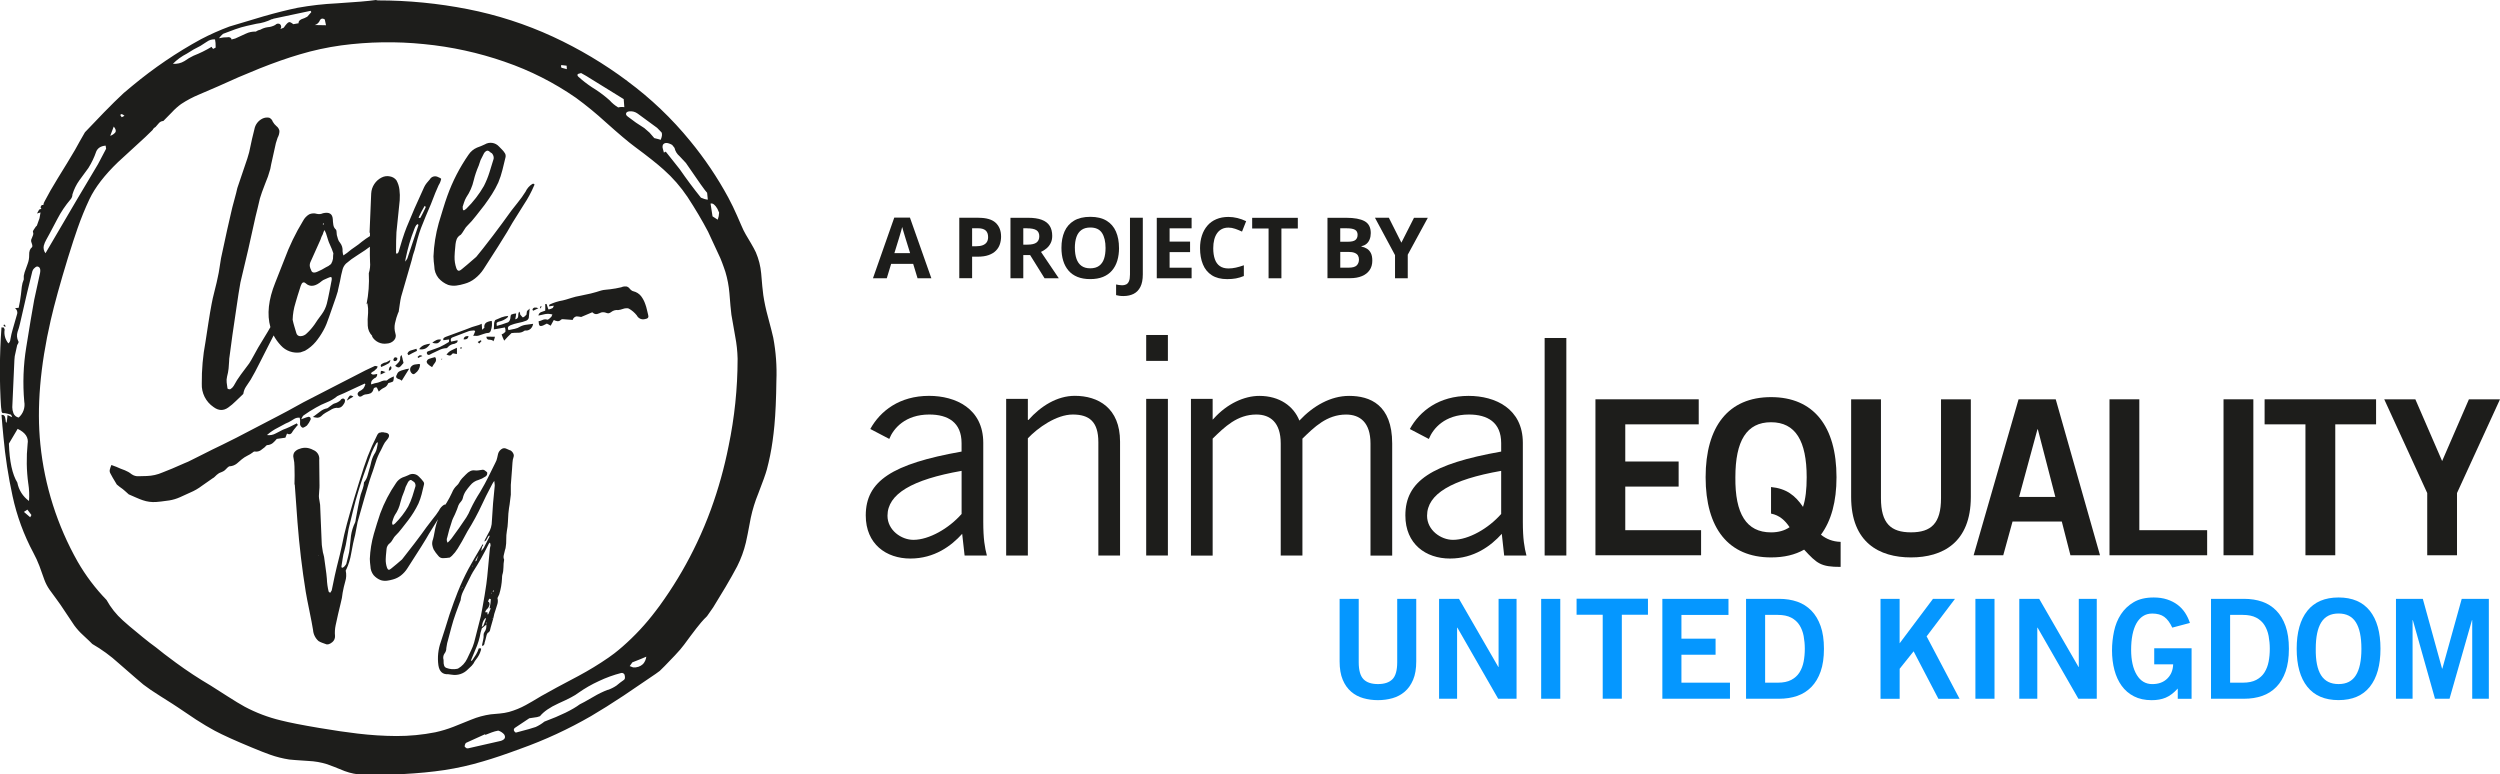 <?xml version="1.0" encoding="UTF-8"?>
<svg id="Flat" xmlns="http://www.w3.org/2000/svg" viewBox="0 0 732.71 226.98">
  <defs>
    <style>
      .cls-1 {
        fill: #1d1d1b;
      }

      .cls-2 {
        fill: #0597ff;
      }
    </style>
  </defs>
  <g>
    <path class="cls-1" d="M281.83,150.63c-3.71,4.24-9.54,7.59-14.13,7.59-3.53,0-7.59-2.82-7.59-7.06,0-6.36,7.15-10.6,21.72-13.16v12.63ZM260.63,128.64c1.24-3.09,4.68-7.15,11.74-7.15,5.47,0,9.45,2.3,9.45,8.39v2.47c-20.4,3.62-28.08,8.65-28.08,18.72,0,8.39,6,12.63,13.07,12.63s12.01-3.71,15.19-7.24l.71,6.36h6.53c-.62-2.38-1.06-4.86-1.06-9.89v-23.13c0-10.07-8.12-13.78-15.89-13.78-8.65,0-14.3,4.42-17.22,9.71l5.56,2.91Z"/>
    <path class="cls-1" d="M294.89,116.9v45.91h6.36v-34.35c2.91-3.09,8.39-6.97,13.16-6.97s7.51,2.03,7.5,8.12v33.2h6.36v-33.38c0-9.89-6.45-13.42-13.24-13.42-5.21,0-9.98,3-13.6,7.07h-.18v-6.18h-6.36Z"/>
    <path class="cls-1" d="M335.93,162.81h6.36v-45.91h-6.36v45.91ZM335.93,105.77h6.36v-7.59h-6.36v7.59Z"/>
    <g>
      <path class="cls-1" d="M355.41,162.81v-34.26c3.44-3.35,7.15-7.06,12.8-7.06,4.06,0,7.15,2.3,7.15,8.48v32.85h6.36v-34.26c3.44-3.35,7.15-7.06,12.8-7.06,4.06,0,7.15,2.3,7.15,8.48v32.85h6.36v-32.85c0-11.39-6.53-13.95-12.63-13.95-5.39,0-10.51,2.91-14.57,7.24-1.68-4.24-5.83-7.24-11.74-7.24-4.42,0-9.45,2.3-13.33,6.62l-.35.35v-6.09h-6.36v45.92h6.36Z"/>
      <path class="cls-1" d="M439.97,150.63c-3.71,4.24-9.54,7.59-14.13,7.59-3.53,0-7.59-2.82-7.59-7.06,0-6.36,7.15-10.6,21.72-13.16v12.63ZM418.78,128.64c1.24-3.09,4.68-7.15,11.74-7.15,5.47,0,9.45,2.3,9.45,8.39v2.47c-20.4,3.62-28.08,8.65-28.08,18.72,0,8.39,6,12.63,13.07,12.63s12.01-3.71,15.19-7.24l.7,6.36h6.53c-.62-2.38-1.06-4.86-1.06-9.89v-23.13c0-10.07-8.12-13.77-15.9-13.77-8.65,0-14.3,4.41-17.22,9.71l5.56,2.91Z"/>
    </g>
    <rect class="cls-1" x="452.71" y="99.06" width="6.36" height="63.75"/>
    <polygon class="cls-1" points="498.56 162.74 498.56 155.39 476.34 155.39 476.34 142.61 491.98 142.61 491.98 135.26 476.34 135.26 476.34 124.37 497.87 124.37 497.87 117.03 467.6 117.03 467.6 162.74 498.56 162.74"/>
    <g>
      <path class="cls-1" d="M539.45,158.81c-2.28-.06-4.18-.82-5.76-2.09,3.04-4.12,4.56-9.75,4.56-16.84,0-14.94-6.71-23.49-19.18-23.49s-19.18,8.55-19.18,23.49,6.71,23.49,19.18,23.49c3.8,0,7.03-.76,9.69-2.28,3.8,4.11,4.88,5.06,10.7,5.06v-7.34ZM519.06,150.52c2.53.51,4.12,2.03,5.44,3.99-1.46,1.01-3.29,1.52-5.44,1.52-7.22,0-10.57-5.45-10.45-16.14,0-10.7,3.29-16.14,10.45-16.14s10.45,5.45,10.45,16.14c0,3.48-.32,6.39-1.08,8.67-2.28-3.36-4.87-5.38-9.37-5.82v7.79Z"/>
      <path class="cls-1" d="M568.88,146.02c0,7.41-2.91,10-8.8,10s-8.8-2.6-8.8-10v-28.99h-8.74v28.61c0,13.36,8.23,17.73,17.54,17.73s17.54-4.37,17.54-17.73v-28.61h-8.74v28.99Z"/>
    </g>
    <path class="cls-1" d="M578.45,162.74h8.67l2.72-9.88h14.44l2.53,9.88h8.67l-12.98-45.71h-10.89l-13.17,45.71ZM597.13,125.83h.13l5.13,19.82h-10.63l5.38-19.82Z"/>
    <polygon class="cls-1" points="646.88 162.74 646.88 155.39 627 155.39 627 117.03 618.26 117.03 618.26 162.74 646.88 162.74"/>
    <rect class="cls-1" x="651.68" y="117.03" width="8.74" height="45.71"/>
    <polygon class="cls-1" points="663.72 117.03 663.72 124.37 675.69 124.37 675.69 162.74 684.43 162.74 684.43 124.37 696.39 124.37 696.39 117.03 663.72 117.03"/>
    <polygon class="cls-1" points="723.6 117.03 715.75 135.13 707.9 117.03 698.78 117.03 711.38 144.5 711.38 162.74 720.11 162.74 720.11 144.5 732.71 117.03 723.6 117.03"/>
  </g>
  <g>
    <path class="cls-2" d="M409.48,175.51h5.6v18.33c0,2.14-.3,3.93-.91,5.37-.61,1.45-1.43,2.62-2.47,3.51-1.04.89-2.24,1.53-3.59,1.91-1.35.38-2.77.57-4.26.57s-2.91-.19-4.26-.57c-1.35-.38-2.55-1.01-3.59-1.91-1.04-.89-1.87-2.06-2.47-3.51-.61-1.45-.91-3.24-.91-5.37v-18.33h5.6v18.57c0,2.38.47,4.04,1.4,4.99.93.95,2.34,1.42,4.24,1.42s3.3-.47,4.24-1.42,1.4-2.61,1.4-4.99v-18.57Z"/>
    <path class="cls-2" d="M421.77,204.79v-29.27h5.84l11.52,19.95h.08v-19.95h5.27v29.27h-5.39l-11.96-20.84h-.08v20.84h-5.27Z"/>
    <path class="cls-2" d="M451.69,204.79v-29.27h5.6v29.27h-5.6Z"/>
    <path class="cls-2" d="M482.99,175.47v4.7h-7.66v24.61h-5.6v-24.61h-7.66v-4.7h20.92Z"/>
    <path class="cls-2" d="M487.21,204.79v-29.27h19.38v4.7h-13.79v6.97h10.01v4.7h-10.01v8.19h14.23v4.7h-19.83Z"/>
    <path class="cls-2" d="M511.74,175.51h9.69c1.95,0,3.72.28,5.31.83,1.59.55,2.97,1.43,4.14,2.62,1.16,1.19,2.07,2.7,2.72,4.54.65,1.84.97,4.05.97,6.65s-.32,4.81-.97,6.65c-.65,1.84-1.55,3.35-2.72,4.54-1.16,1.19-2.54,2.06-4.14,2.62-1.6.55-3.37.83-5.31.83h-9.69v-29.27ZM517.33,200.08h3.73c1.59,0,2.91-.27,3.93-.81,1.03-.54,1.83-1.27,2.41-2.19.58-.92.99-1.98,1.22-3.18.23-1.2.34-2.45.34-3.75s-.12-2.55-.34-3.75c-.23-1.2-.64-2.26-1.22-3.18-.58-.92-1.39-1.65-2.41-2.19-1.03-.54-2.34-.81-3.93-.81h-3.73v19.87Z"/>
    <path class="cls-2" d="M551.15,204.79v-29.27h5.6v13.02l9.77-13.02h6.45l-8.31,10.99,9.65,18.29h-6.2l-7.26-13.91-4.09,5.11v8.8h-5.6Z"/>
    <path class="cls-2" d="M578.96,204.79v-29.27h5.6v29.27h-5.6Z"/>
    <path class="cls-2" d="M591.82,204.79v-29.27h5.84l11.52,19.95h.08v-19.95h5.27v29.27h-5.39l-11.96-20.84h-.08v20.84h-5.27Z"/>
    <path class="cls-2" d="M636.66,183.95c-.68-1.46-1.46-2.51-2.35-3.16-.89-.65-2.07-.97-3.53-.97-1.03,0-1.93.25-2.7.75-.77.5-1.41,1.21-1.93,2.13-.51.92-.9,2.03-1.16,3.34-.26,1.31-.39,2.78-.39,4.4,0,3.08.55,5.53,1.64,7.34,1.09,1.81,2.61,2.72,4.56,2.72,1.84,0,3.3-.54,4.4-1.62,1.09-1.08,1.67-2.47,1.72-4.18h-5.55v-4.7h10.95v14.8h-4.05v-3c-1.19,1.3-2.37,2.19-3.55,2.68-1.18.49-2.53.73-4.08.73-2,0-3.73-.37-5.19-1.12-1.46-.74-2.66-1.77-3.61-3.08-.95-1.31-1.66-2.85-2.13-4.62-.47-1.77-.71-3.7-.71-5.78,0-1.87.2-3.72.59-5.58.39-1.85,1.06-3.51,2.01-4.97.95-1.46,2.2-2.65,3.75-3.57,1.55-.92,3.51-1.38,5.86-1.38,1.46,0,2.77.19,3.93.57,1.16.38,2.18.9,3.06,1.56.88.66,1.61,1.45,2.21,2.35.59.91,1.07,1.9,1.42,2.98l-5.19,1.38Z"/>
    <path class="cls-2" d="M648.01,175.51h9.69c1.95,0,3.72.28,5.31.83,1.59.55,2.97,1.43,4.14,2.62,1.16,1.19,2.07,2.7,2.72,4.54.65,1.84.97,4.05.97,6.65s-.32,4.81-.97,6.65c-.65,1.84-1.55,3.35-2.72,4.54-1.16,1.19-2.54,2.06-4.14,2.62-1.6.55-3.37.83-5.31.83h-9.69v-29.27ZM653.61,200.08h3.73c1.59,0,2.91-.27,3.93-.81,1.03-.54,1.83-1.27,2.41-2.19.58-.92.99-1.98,1.22-3.18.23-1.2.34-2.45.34-3.75s-.12-2.55-.34-3.75c-.23-1.2-.64-2.26-1.22-3.18-.58-.92-1.39-1.65-2.41-2.19-1.03-.54-2.34-.81-3.93-.81h-3.73v19.87Z"/>
    <path class="cls-2" d="M697.68,190.15c0,4.81-1.04,8.52-3.12,11.13s-5.14,3.91-9.16,3.91-7.08-1.3-9.16-3.91c-2.08-2.61-3.12-6.32-3.12-11.13s1.04-8.52,3.12-11.13c2.08-2.61,5.14-3.91,9.16-3.91s7.08,1.3,9.16,3.91,3.12,6.32,3.12,11.13ZM692.09,190.15c0-3.46-.54-6.05-1.62-7.76-1.08-1.72-2.77-2.58-5.07-2.58s-3.99.86-5.07,2.58c-1.08,1.72-1.62,4.3-1.62,7.76-.05,3.46.47,6.05,1.56,7.76,1.09,1.72,2.8,2.58,5.13,2.58s3.99-.86,5.07-2.58c1.08-1.72,1.62-4.3,1.62-7.76Z"/>
    <path class="cls-2" d="M702.22,204.79v-29.27h7.87l5.64,20.44h.08l5.68-20.44h7.95v29.27h-4.87v-23.03h-.08l-6.57,23.03h-4.26l-6.49-23.03h-.08v23.03h-4.87Z"/>
  </g>
  <g id="Capa_2">
    <g id="Capa_1-2">
      <g id="Layer0_0_FILL">
        <path class="cls-1" d="M183.89,23.77c-6.81-5.09-14.13-9.45-21.85-13.02-7.99-3.68-16.38-6.39-25.01-8.08C128.41.98,119.65.12,110.86.12c-.23,0-.46-.04-.67-.12-2.12.31-5.95.63-11.5.98-3.84.18-7.67.62-11.46,1.3-2.97.61-6.32,1.45-10.04,2.52-1.74.5-5.06,1.49-9.96,2.98-2.85,1.06-5.63,2.3-8.33,3.71-7.12,3.88-13.84,8.45-20.08,13.63l-2.56,2.14c-1.72,1.6-3.64,3.48-5.76,5.66-.82.82-2.68,2.76-5.6,5.84-.4.65-.89,1.51-1.48,2.58-.79,1.41-1.26,2.28-1.44,2.6-1.27,2.17-2.97,4.97-5.1,8.4-1.53,2.48-2.8,4.71-3.82,6.69-.2.32-.32.69-.35,1.06h-.48c-.12.21-.24.42-.36.62.07.13.15.31.26.54-.24-.01-.48.06-.67.2-.27.45-.48.82-.62,1.12l1.04-.31-.3,1.7-.78,2.18c-.2.15-.36.33-.48.54-.5.68-.72,1.09-.67,1.24.13.29.15.61.06.92-.08.19-.21.51-.38.96-.25.41-.28.91-.08,1.34.28.73.31,1.18.1,1.34-.57.45-.84,1.21-.8,2.28.02.89-.14,1.77-.46,2.6-.17.53-.47,1.35-.88,2.46l-.24,1.02v1.06c-.3.69-.49,1.42-.58,2.16-.08.51-.16,1.24-.24,2.18-.15,1.33-.38,2.65-.67,3.96l-1.1.12c.6.38.85,1.11.62,1.78l-1.22,4.24c-.31,1.03-.56,2.08-.74,3.14-.01.45-.22.88-.58,1.16-.93-1.12-1.33-2.58-1.1-4.02.04-.09-.07-.32-.32-.67-.2.03-.4.03-.6,0-.58,7.92-.62,15.87-.11,23.8v-.92c0,.48.03.93.1,1.34-.02.28.05.56.2.8.09.09.38.13.86.12.59.11,1.17.26,1.74.44.14.23.24.48.32.74l-1.34-.62c-.07.79-.16,1.53-.28,2.24-.18-.1-.28-.3-.24-.5-.01-.23-.05-.45-.1-.67-.08-.83-.46-1.2-1.14-1.14.16,2.12.34,4.27.56,6.44.53,5.85,1.43,11.66,2.68,17.4,1.25,5.78,3.3,11.36,6.09,16.58.68,1.25,1.27,2.54,1.78,3.88.24.61.72,1.95,1.44,4.02.38,1.03.89,2.01,1.52,2.92.11.16.76,1.05,1.96,2.68.75.99,1.64,2.28,2.68,3.88l2.62,3.92c.75,1.02,1.6,1.97,2.54,2.82,1.51,1.4,2.42,2.27,2.74,2.62,2.76,1.59,5.34,3.47,7.7,5.62,4.27,3.73,6.69,5.82,7.27,6.28,1.24.96,2.91,2.1,5.02,3.42,2.84,1.78,4.54,2.88,5.12,3.28,2.35,1.6,4.11,2.78,5.3,3.56,1.99,1.28,3.81,2.37,5.47,3.26,2.4,1.28,6.01,2.91,10.82,4.9,2.27.95,4.07,1.65,5.4,2.12,1.82.65,3.7,1.12,5.62,1.42.5.07,2.36.21,5.6.42,1.87.08,3.73.4,5.51.96,1.16.41,2.87,1.08,5.14,2.01,1.72.64,3.52.99,5.35,1.06,4.39.04,8.38-.03,11.97-.2,4.25-.23,8.22-.61,11.91-1.16,3.81-.58,7.58-1.43,11.28-2.54,3.09-.89,6.75-2.13,10.98-3.7,7.18-2.56,14.11-5.77,20.71-9.58,2.84-1.66,6.03-3.67,9.58-6.02,1.6-1.07,4.72-3.19,9.37-6.36l1.18-.86,1.44-1.42c.99-.99,1.98-2.02,2.98-3.1.52-.56,1.04-1.14,1.56-1.72.52-.58,1.54-1.92,3.06-4.02,1.25-1.68,2.29-3,3.1-3.96.54-.64,1.11-1.24,1.72-1.82l1.8-2.58c1.91-3.12,3.11-5.11,3.62-5.96,1.34-2.27,2.48-4.29,3.42-6.08,1.11-2.21,1.97-4.54,2.54-6.94.23-.92.71-3.34,1.44-7.27.52-2.44,1.26-4.83,2.21-7.14,1.31-3.36,2.14-5.7,2.5-7.01.73-2.74,1.29-5.51,1.68-8.32.21-1.48.39-3.02.54-4.62.32-3.47.52-7.84.58-13.12.17-4.21-.14-8.43-.92-12.58-.19-.89-.71-2.96-1.58-6.2-.57-2.06-1.02-4.16-1.34-6.28-.19-1.39-.39-3.51-.62-6.38-.19-2.12-.72-4.2-1.56-6.16-.35-.75-.82-1.62-1.42-2.64-.69-1.15-1.2-2.01-1.54-2.6-.45-.76-.89-1.67-1.34-2.74-.28-.61-.69-1.54-1.22-2.8-.76-1.74-1.61-3.5-2.56-5.28h0c-3.18-5.87-6.92-11.41-11.16-16.57-5.37-6.59-11.55-12.48-18.39-17.53M164.51,19.07l1.56.18.06,1.02-1.47-.39c-.21-.04-.27-.31-.18-.82M170.39,23.25l-.94-.82c-.27-.31-.28-.56-.04-.76l.9-.26c1.37.76,2.16,1.22,2.36,1.38l10.13,6.26.18,2.36c-.6-.1-1.21-.07-1.8.08-.93-.56-1.78-1.26-2.5-2.08-1.27-1.14-2.63-2.18-4.06-3.12-1.49-.9-2.9-1.92-4.24-3.04M197.02,42.5l.67.84c.21.95.73,1.81,1.48,2.44,1.13,1.19,1.75,1.84,1.84,1.96,3.69,5.41,5.77,8.34,6.24,8.77.07.89.13,1.56.2,2.01-.7-.08-1.37-.28-2.01-.58-2.19-2.72-4.26-5.5-6.22-8.34l-4.1-5.16-.54.28c-.13-.54-.24-.94-.32-1.18-.12-.37-.1-.76.04-1.12.48-.7,1.37-.69,2.68.04M190.42,38.92l-1.58-1.38c-1.67-1.02-3.28-2.14-4.82-3.35-.45-.32-.62-.65-.52-.98.1-.33.42-.52.96-.58.87-.09,1.73.15,2.44.67l5.7,4.18,1.3,1.34c.23.48.14,1.2-.26,2.16-.35-.12-.97-.29-1.88-.5-.24-.24-.67-.74-1.3-1.5M210.32,64.37l-1.49-.96-.58-3.74c.64-.19,1.31.32,2.01,1.52l.5,1.12c-.02.69-.15,1.36-.38,2.01M189.42,192.46c-.09.8-.43,1.56-.96,2.16-.78.73-1.85,1.09-2.92.98l-.98-.38.78-1.1c1.78-.69,3.14-1.24,4.08-1.66M82.16,8.51c.26-.3.32-.72.16-1.08-.13-.3-.42-.5-.74-.5-.34-.02-.68.12-.9.38-.7.39-1.48.62-2.28.67-.73.11-1.44.35-2.08.72-.48.08-.94.27-1.34.56-1.02-.04-2.04.17-2.96.62-.6.27-1.62.73-3.06,1.4l-1.12.3c0-.15-.04-.29-.14-.4-.26-.25-.63-.35-.98-.26-.85-.01-1.71.08-2.54.28.35-.47.74-.9,1.18-1.28,2.92-1.12,4.68-1.75,5.3-1.9.8-.24,2.3-.59,4.5-1.06,1.56-.18,3.09-.64,4.5-1.34.17.02.35-.03.48-.14l10.9-2.31.2.38c-.29.31-.69.75-1.18,1.34-.54.31-1.11.56-1.7.74-.66.33-.94.73-.84,1.18l-1.56.28c-.62-.51-1.06-.7-1.3-.58-.33.09-.83.63-1.5,1.6l-.98.4M63.19,13.61c0,.1,0,.2.04.3l-.72.42c-.24-.13-.41-.36-.48-.62-1.69,1.03-3.47,1.9-5.31,2.62-.92.44-1.81.96-2.64,1.56-1.02.63-2.21.91-3.4.8,1.2-1.21,2.58-2.21,4.1-2.98,1.26-.84,2.59-1.6,3.96-2.26l1.92-1.24c.68-.5,1.52-.73,2.36-.67.14.69.2,1.4.18,2.1M35.26,33.74c.11-.25.27-.34.48-.26.13,0,.38.15.74.46l-.8.42-.42-.62M33.34,37.09c.56.69.73,1.24.5,1.66-.39.5-.93.87-1.54,1.06l1.04-2.72M28.18,44.46c.45-1.07,1.37-1.66,2.78-1.78l.14.92-2.38,4.52c-3.12,5.17-8.25,13.87-15.39,26.1-.47-.63-.66-1.43-.5-2.2.16-.61.41-1.19.72-1.74.16-.24,1.25-2.27,3.26-6.1,1.07-2.06,2.37-3.99,3.88-5.76.35-.4.54-.91.54-1.44.45-1.46,1.12-2.85,2.01-4.1,1.24-1.66,2.13-2.88,2.68-3.66.94-1.51,1.71-3.12,2.28-4.8M95.19,5.72l.36,1.68-3.28-.06c.57-.18,1.04-.56,1.34-1.08.33-.85.87-1.03,1.6-.54M10.01,78.66c.21-.25.49-.45.8-.56.85.03,1.16.68.92,1.96l-1.7,7.78c-.58,3.16-1.36,7.81-2.34,13.95-.86,5.26-1.05,10.61-.58,15.91.32,1.74-.3,3.52-1.64,4.68-.69-.14-1.27-.61-1.53-1.26-.22-.57-.34-1.17-.34-1.78l.62-13.83c.02-.75.14-1.48.34-2.2l.48-2.18c.41-.62.52-1.01.3-1.16-.4-.84-.47-1.79-.2-2.68.29-.8.54-1.62.72-2.46,1.55-6.85,2.76-11.96,3.62-15.33.1-.32.28-.62.52-.86M8.3,141.77c.26,1.67.33,3.37.2,5.06-1.79-1.29-3.02-3.23-3.42-5.4-1.47-2.37-2.3-6.18-2.47-11.42l2.56-4.32c2.29,1.09,3.27,2.57,2.92,4.42-.39,3.88-.33,7.79.2,11.65M7.01,150.03l1.02-.67,1.18,1.58-.36.67-1.84-1.58M147.99,18.13c7.4,2.54,14.41,6.09,20.83,10.55,3.03,2.22,5.93,4.6,8.7,7.13,3.84,3.44,6.69,5.85,8.57,7.23,3.73,2.76,6.53,4.98,8.4,6.66,2.67,2.37,5.03,5.07,7.01,8.03,2.3,3.52,4.31,6.91,6.02,10.17,1.2,2.58,2.4,5.17,3.6,7.76.37.89.71,1.78,1.02,2.68.16.45.31.89.46,1.34.61,2.03,1,4.11,1.18,6.22.21,2.81.41,4.92.58,6.32.08.61.45,2.74,1.12,6.4.41,2.13.65,4.29.7,6.45v.24c-.01,8.54-.9,17.07-2.64,25.43-1.25,6.31-2.98,12.52-5.18,18.57-1.21,3.31-2.56,6.54-4.06,9.7-2.72,5.76-5.91,11.28-9.54,16.5-.47.68-.94,1.35-1.42,2.01-.38.53-.77,1.04-1.16,1.54-2.87,3.81-6.13,7.31-9.72,10.45-.8.7-1.61,1.37-2.44,2.01-.53.4-1.09.81-1.68,1.22-2.82,1.95-5.75,3.73-8.77,5.35-4.88,2.56-8.5,4.52-10.88,5.88-2.03,1.23-3.56,2.12-4.6,2.68-1.56.86-3.21,1.53-4.92,2.01-.88.23-1.77.38-2.68.46l-2.68.24c-1.94.28-3.84.79-5.66,1.54-2.32.96-4.06,1.66-5.22,2.1-1.74.68-3.53,1.22-5.35,1.62-3.75.74-7.56,1.11-11.38,1.1-3.8-.02-7.6-.27-11.38-.72-3.03-.35-6.8-.9-11.32-1.66-4.93-.83-8.66-1.56-11.18-2.2-3.69-.88-7.26-2.23-10.61-4.02-1.31-.72-2.98-1.73-5.02-3.04-2.6-1.68-4.25-2.73-4.96-3.16-3.5-2.06-6.9-4.29-10.17-6.69-2.61-1.92-4.56-3.41-5.84-4.48-1.21-.87-2.5-1.86-3.86-2.98-3.28-2.68-5.24-4.33-5.88-4.96-1.91-1.71-3.52-3.73-4.76-5.98-3.27-3.37-6.11-7.13-8.45-11.2-5.99-10.59-9.72-22.3-10.94-34.41-1.09-10.71-.08-22.84,3.04-36.4,1.08-4.7,2.76-10.79,5.04-18.25,1.15-3.69,2.09-6.59,2.84-8.7,1.01-2.88,2.16-5.71,3.46-8.48,1.66-3.48,4.46-7.11,8.38-10.88.89-.85,2.59-2.41,5.1-4.68,2.16-1.95,3.84-3.52,5.04-4.74.17-.37.47-.67.84-.86l.96-1.1c.33-.41.82-.65,1.34-.67.31-.28,1.15-1.13,2.52-2.56.81-.89,1.71-1.69,2.68-2.4,1.68-1.11,3.46-2.05,5.32-2.82l5.53-2.38c3.92-1.81,7.98-3.56,12.17-5.24,4.28-1.7,8.2-3.08,11.75-4.12,3.98-1.19,8.05-2.07,12.17-2.64,8.03-1.07,16.16-1.2,24.23-.38,8.07.78,16.03,2.52,23.69,5.18M178.1,202.18c-1.43.55-2.8,1.22-4.12,2.01-2.23,1.29-3.58,2.04-4.06,2.24-2.13,1.59-5.58,3.27-10.36,5.06-.78.63-1.64,1.16-2.56,1.58-.84.31-2.7.83-5.57,1.58-.29.15-.56-.03-.8-.54-.06-.12-.06-.26,0-.38.07-.21.15-.34.24-.38l4.26-2.84c.49-.1.98-.17,1.48-.22.56-.04,1.12-.17,1.64-.38,1.08-1.34,2.88-2.59,5.4-3.74,3-1.34,4.94-2.36,5.82-3.08,1.91-1.35,3.93-2.51,6.06-3.48,2.1-1,4.28-1.79,6.53-2.37.19-.03.38-.01.56.06.28.2.41.33.4.4.11.3.16.62.14.94,0,.27-.13.52-.36.67-.74.51-1.46,1.06-2.14,1.64-.78.53-1.63.95-2.52,1.26M142.17,215.19l.06.2c.37-.12.99-.36,1.84-.72.64-.24,1.29-.42,1.96-.54.66.2,1.26.58,1.72,1.1.54.87.24,1.5-.92,1.9l-9.66,2.2c-.21.06-.43,0-.58-.16-.19-.09-.33-.24-.42-.42.09-.62.27-.98.52-1.08l5.47-2.48M111.22,126.76c-.34.23-.61.56-.76.94-.99,1.96-1.89,3.97-2.68,6.02-.72,1.89-1.58,4.5-2.6,7.82l-1.38,4.52c-.53,1.78-.96,3.28-1.3,4.5-.25.83-.53,1.84-.84,3.04-.33,1.37-.59,2.41-.78,3.1-.53,2.57-.94,4.48-1.24,5.72-.72,2.82-1.22,4.92-1.52,6.28-.16.64-.46,2.08-.9,4.34-.06.13-.13.25-.22.36-.09.11-.16.22-.22.34-.18-.08-.34-.21-.46-.36-.3-1.23-.48-2.48-.52-3.74-.07-.89-.19-1.97-.38-3.22-.09-.7-.24-1.77-.44-3.2-.03-.16-.08-.38-.16-.67-.08-.22-.14-.44-.18-.67,0-.15-.07-.62-.22-1.42-.09-.5-.13-1-.14-1.5-.12-2.45-.27-6.13-.46-11.02-.05-.42-.11-.84-.2-1.26-.09-.42-.15-.85-.16-1.28,0-.37.03-.9.1-1.58.07-.68.09-1.18.08-1.52,0-1.68-.03-4.17-.08-7.48.15-1.1-.38-2.18-1.34-2.74-.62-.36-1.3-.63-2.01-.78-.8-.14-1.62-.06-2.38.24-.62.16-1.16.52-1.56,1.02-.31.5-.4,1.11-.24,1.68.18.82.28,1.66.28,2.5.03.69.04,1.56.04,2.62-.03,1.74-.04,2.62-.04,2.64h.08l.8,11.06c.54,6.96,1.35,13.75,2.42,20.39.21,1.27.57,3.13,1.08,5.59.5,2.46.86,4.33,1.06,5.59.09,1.26.67,2.43,1.62,3.26.32.19.65.35,1,.48l1.06.38c.52.27,1.18.09,1.96-.54.54-.44.83-1.11.8-1.8-.1-1.05-.04-2.11.18-3.14.15-.72.39-1.81.72-3.28.03-.16.28-1.22.76-3.18.28-1.02.47-2.07.58-3.12.2-1.11.45-2.2.76-3.28.32-1.01.37-2.09.14-3.12,0-.16.07-.31.18-.42.67-1.45,1.14-2.98,1.4-4.56.45-2.45.75-3.96.92-4.52s.34-1.36.52-2.42c.21-1.2.37-2,.46-2.4l2.01-7.05c.13-.45.46-1.56.98-3.35.4-1.39.75-2.5,1.06-3.35.17-.4.58-1.62,1.22-3.64.38-1.27.9-2.49,1.56-3.64.19-.33.43-.83.72-1.48.25-.54.58-1.03.98-1.46.53-.6.75-1.09.67-1.48-.08-.39-.44-.63-1.06-.72-.21-.01-.42-.05-.62-.12-.38-.04-.77.02-1.12.18M109.01,132.46c.36-.87.78-1.71,1.26-2.52.1-.16.26-.28.44-.34v.46c-.11.56-.19.99-.26,1.3-.09.45-.24.88-.46,1.28-.51.76-.89,1.61-1.12,2.5-.25,1.12-.48,1.97-.67,2.54-.21.83-.39,1.44-.52,1.84-.2.68-.54,1.31-1,1.84-.02.63-.15,1.25-.36,1.84-.29.81-.5,1.42-.62,1.82-.25,1.01-.51,2.23-.78,3.64-.28,1.58-.5,2.78-.67,3.58-.01.3-.08.6-.18.88-.6,1.22-1,2.53-1.2,3.88,0,.04-.13,1.29-.4,3.76-.07.74-.21,1.47-.4,2.18-.27,1.01-.46,1.78-.58,2.3-.07.16-.16.31-.28.44l-.36.42c-.27.23-.48.33-.62.3-.22-.04-.05-.07-.08-.16s-.06-.13-.1-.12c.07-.32.19-1.13.38-2.44.1-.8.28-1.59.52-2.36.28-1.04.51-2.09.67-3.16.31-1.82.5-2.89.56-3.2.31-1.17.74-2.96,1.3-5.35.52-2.13,1.01-3.94,1.48-5.41.7-2.4,2.04-6.31,4.02-11.73M93.42,162.71v.18l-.08-.06.08-.12M100.41,116.83c-.28.04-.51.23-.62.48-.45.4-.98.7-1.56.88-.26.05-.51.16-.72.32-.32.24-.56.41-.72.52-.18.12-.34.24-.5.38-.12.12-.26.21-.42.26-.77.14-1.48.48-2.08.98-1.27.97-1.96,1.49-2.08,1.56.43.11.86.18,1.3.22.41-.02.81-.17,1.12-.44.37-.38.78-.71,1.24-.98.21-.13.7-.41,1.46-.82.54-.38,1.18-.62,1.84-.67.48.1.98,0,1.38-.28.32-.25.59-.57.78-.94.14-.18.23-.4.26-.62.06-.19.05-.4-.04-.58-.14-.22-.41-.34-.67-.3M102.52,115.97c-.39.41-.67.9-.84,1.44.61-.42,1.25-.82,1.9-1.18-.5-.31-.85-.39-1.06-.26M111.55,109.76c.5-.21.99-.45,1.46-.72-.75-.28-1.18-.39-1.3-.32-.12.07-.17.41-.16,1.04M114.22,107.61c-.09.09-.13.17-.12.22-.05.1-.09.21-.1.32-.03.25-.05.41-.06.48.44,0,.8-.38.79-.82,0-.19-.08-.38-.2-.52l-.3.34M113.98,106.44c.27-.24.42-.58.42-.94l-.67.4c-.17.1-.34.2-.52.28-.44.04-.86.19-1.22.44-.45.23-.53.54-.26.94.78-.32,1.54-.69,2.26-1.12M109.78,108.49c.46-.19.79-.59.9-1.08-.25-.11-.52-.16-.8-.16-1.53.69-2.46,1.12-2.78,1.3-.89.45-2.19,1.12-3.9,2.01-1.7.89-3.01,1.56-3.92,2.01l-10.33,5.32c-3.72,2.07-6.19,3.4-7.42,4.02l-12.25,6.38c-3.12,1.57-5.45,2.72-6.99,3.44-.72.39-1.74.9-3.06,1.54l-3.08,1.54c-.67.36-1.35.67-2.06.94-2.68,1.2-4.83,2.11-6.46,2.72-1.46.64-3.03.99-4.62,1.04-1.03.05-1.79.07-2.3.06-.77.07-1.54-.15-2.16-.6-.59-.48-1.25-.86-1.96-1.14-.29-.09-.7-.25-1.22-.46-.52-.21-.93-.39-1.22-.53-.51-.16-1.01-.35-1.5-.56-.19.43-.34.88-.46,1.34-.1.39-.04.81.18,1.16.27.56.89,1.63,1.86,3.22.26.24.53.46.82.67.54.37.85.6.92.67.16.16.33.31.52.44.18.13.35.28.5.44.24.24.48.46.74.67l2.06.9c.84.37,1.53.65,2.06.82,1.25.43,2.57.61,3.9.52.61-.03,1.9-.18,3.86-.46,1.1-.18,2.16-.5,3.18-.96.66-.28,1.64-.73,2.94-1.34,1.24-.52,2.41-1.19,3.48-2.01,1.78-1.28,2.87-2.04,3.26-2.28.11-.02.21-.09.28-.18.09-.11.15-.16.18-.16.38-.41.81-.77,1.28-1.08l.78-.32c.28-.1.54-.25.78-.42.3-.25.58-.52.84-.82.32-.32.59-.47.8-.44.73-.06,1.43-.34,2.01-.8.35-.28.83-.69,1.44-1.24.5-.41,1.05-.77,1.64-1.06.55-.26,1.07-.57,1.56-.94.11-.13.25-.23.42-.26.14-.05.3-.05.44,0,.52.04,1.04-.1,1.48-.38.07-.04.46-.34,1.18-.9.12-.11.24-.23.34-.36.09-.12.22-.21.36-.26.6-.02,1.18-.23,1.66-.6.42-.37.82-.78,1.18-1.22l2.52-.36c.18-.4.34-.8.48-1.22.26.18.59.25.9.18.3-.13.54-.37.67-.67.11-.2.23-.39.38-.56.11-.12.27-.31.48-.58.23-.32.49-.62.78-.9-.17-.1-.28-.27-.32-.46l-2.08,1.04c-.65.31-1.32.59-2.01.84-.04,0-.74.36-2.1,1.08-.78.44-1.69.61-2.58.48.96-.85,2.03-1.57,3.18-2.14l1.56-.84c.5-.29,1.02-.55,1.56-.76.53-.27,1.04-.57,1.54-.9.51-.35,1.14-.52,1.76-.46.13.54.16,1.09.1,1.64-.08.59.27,1.15.84,1.34.43-.16.82-.38,1.18-.67.43-.51.79-1.09,1.06-1.7.1-.25.03-.54-.16-.72-.21-.16-.49-.18-.72-.06-.27.06-.54.14-.8.26-.35.15-.7.27-1.06.38.13-.22.24-.44.34-.67.07-.15.16-.29.28-.4,1.18-.85,2.41-1.63,3.68-2.34,1.02-.59,2.08-1.11,3.18-1.54,1.1-.43,2.13-1.03,3.04-1.78.04-.06.11-.09.18-.1.07,0,.14-.04.18-.1.99-.39,2.36-1.01,4.12-1.86l3.64-1.68s.04.09.08.12c.05.02.08.07.08.12-.13.44-.33.86-.6,1.24-.34.33-.73.6-1.16.8-.53.39-.65.79-.36,1.22.11.2.32.33.54.36.24-.02.48-.11.67-.26.36-.27.79-.43,1.24-.44.41-.04.82-.14,1.2-.3.39-.22.67-.59.8-1.02.02-.42.39-.75.81-.72.08,0,.17.02.24.06.24.48.43.88.56,1.2.42-.48.94-.87,1.52-1.14.57-.24,1.02-.71,1.22-1.3.07-.09.27-.17.62-.22.51-.13.8-.28.88-.44.14-.45.19-.91.16-1.38-.27.1-.53.22-.78.36-.22.13-.44.25-.67.36-.16.1-.31.22-.44.36-.16.13-.29.18-.38.14-.41-.05-.82,0-1.2.16-.37.17-.76.32-1.16.44-.68.12-1.36.3-2.01.54-.08-.38,0-.78.2-1.12.21-.25.45-.48.72-.67.56-.15.92-.7.84-1.28-.45.09-.77.15-.98.18-.35.06-.69-.11-.86-.42.34-.31.73-.57,1.16-.76M140,100.23l.46.46c.15-.19.37-.44.67-.74l-.28-.22c-.27.18-.55.35-.84.5M133.91,103.74c.03-.36.03-.97,0-1.82-.92.45-1.49.72-1.72.82-.52.29-.97.69-1.34,1.16.32.19.68.3,1.06.32.16-.03.43-.25.82-.67l1.2.22M134.82,101.94c.12.11.22.23.3.36.15-.2.21-.34.2-.42.08,0,.03-.04-.14-.12-.06.03-.12.06-.18.1-.05.04-.11.07-.18.08M137.3,98.5c-.32-.03-.64.02-.94.14-.29.18-.47.5-.48.84.33.03.65-.01.96-.14.28-.19.45-.5.46-.84M145.06,98.7c-.52-.03-1.34-.04-2.46-.04-.1.39.14.79.54.88.09.02.17.03.26.02.69.04,1.09.2,1.2.48.22-.42.38-.87.46-1.34M129.36,105.24v.06l.14.12.06-.1c.04-.05.05-.12.04-.18h-.14s-.08.04-.1.08M125.05,105.84c-.02.35.13.68.4.9.16.17.33.31.52.44l.67.42c.26-.47.55-.92.88-1.34.38-.47.38-1.13,0-1.6-.75.19-1.32.35-1.72.5s-.62.37-.67.67M126.08,100.72c-.59.06-1.18.2-1.74.4-.61.24-1.14.67-1.5,1.22.68.16,1.4.06,2.01-.28.52-.35.95-.8,1.26-1.34M130.93,101.98c.17-.03.37-.19.58-.48.47-.42,1.07-.68,1.7-.74l.62-.3c.23-.17.33-.47.26-.74-.83.2-1.45.33-1.88.4-.1-.24-.13-.51-.08-.76.07-.22.23-.39.44-.46l4.76-1.82c.25-.09.51-.14.78-.16l.86-.08.3.22c-.16.47-.36.93-.58,1.38.31-.04.63-.04.94,0,.24,0,.49-.02.72-.1l1.42-.48c.46-.18.95-.28,1.44-.3.15-.04.29-.12.4-.24.13-.14.22-.31.26-.5.31-.88.4-1.83.26-2.76-.58.04-1.14.21-1.64.5-.46.34-.66.93-.52,1.48l-.67.62c-.04-.31-.06-.62-.06-.94,0-.36-.02-.64-.06-.84-.27.15-.56.28-.86.38-1.3.34-2.57.77-3.8,1.3-2.61.97-4.53,1.68-5.76,2.12-.24.08-.47.2-.67.36-.19.17-.24.44-.12.67l1.66-.22c0,.51-.05.77-.14.78-.81.51-1.65.98-2.52,1.4-.31.13-.75.31-1.34.52-.68.23-1.16.4-1.46.52-.25.06-.5.15-.74.26-.26.08-.4.36-.32.62,0,.02.01.03.02.05.08.28.37.45.66.37.03,0,.06-.02.08-.03.28-.12.54-.26.8-.42.05,0,.72-.31,2.01-.94.7-.37,1.47-.57,2.26-.58M128.26,100.59c.45-.21.81-.58,1.02-1.04-.46-.11-.94-.07-1.38.12-.43.21-.83.46-1.2.76.49.21,1.04.27,1.56.16M121.57,106.83c-.53.09-1,.42-1.26.9-.2.48-.13,1.04.18,1.46.39.54.79.62,1.2.22.84-.58,1.37-1.52,1.44-2.54l-.14-.14s-.1-.07-.16-.06l-1.26.16M122.91,104.16c-.18.11-.35.25-.5.4,0,.14.07.27.18.36.38-.24.79-.43,1.22-.56-.25-.2-.58-.28-.9-.2M118.2,108.42c-.41.1-.81.24-1.18.44-.32.19-.56.5-.67.86-.25.4-.31.71-.18.94.23.27.55.45.9.5.25.1.47.24.67.42.5-.76,1.23-1.94,2.2-3.54-.59.05-1.18.18-1.74.38M115.52,105.82c.57.07.88-.16.94-.67l-.04-.26c-.57-.32-.94-.18-1.1.42-.05.08-.05.18,0,.26.04.09.1.17.18.22M118,105.19c-.12-.48-.22-.85-.3-1.12-.27.18-.42.49-.4.82.02.29-.03.58-.15.85-.15.27-.35.51-.58.72-.32.31-.58.56-.76.76.52.39.91.54,1.18.44s.69-.53,1.28-1.3c-.07-.23-.16-.6-.28-1.12M122.05,102.22c-.08.04-.59.19-1.54.46-.51.1-.93.46-1.1.96l.18.28c.03.07.09.14.16.18l1.14-.62c.51-.27.93-.48,1.26-.62.08,0,.05-.22-.1-.67M78.84,34.49c-.65-.11-1.31-.02-1.9.26-1.25.6-2.14,1.77-2.38,3.14-.39,1.44-.9,3.69-1.54,6.76-.13.64-.7,2.39-1.7,5.26-1.07,3.09-1.65,4.83-1.76,5.2-.16.77-.46,1.95-.9,3.54-.44,1.59-.74,2.77-.9,3.54-.61,2.52-1.6,7.02-2.98,13.49-.08.4-.23,1.33-.44,2.78-.13.95-.3,1.89-.52,2.82-.15.81-.45,2.09-.9,3.85-.45,1.76-.75,3.08-.9,3.96-.29,1.52-.61,3.37-.94,5.53-.37,2.47-.66,4.33-.86,5.6-.76,4.03-1.12,8.13-1.08,12.23-.12,2.73,1.19,5.33,3.46,6.86,1.47,1.09,2.9,1.13,4.3.12.79-.56,1.52-1.18,2.2-1.86,1.17-1.12,1.87-1.79,2.1-2.01l.12-.16c.1-.75.37-1.47.8-2.1.28-.45.73-1.12,1.34-2.01.8-1.34,1.74-3.11,2.84-5.32,1.48-2.94,2.37-4.7,2.68-5.28l1.22-2.38c.57,1.08,1.29,2.07,2.13,2.96,1.44,1.59,3.59,2.34,5.72,2.01l1.34-.48c1.19-.68,2.26-1.56,3.14-2.62.84-1.02,1.58-2.12,2.22-3.28.36-.63.67-1.29.94-1.96.17-.45.42-1.12.74-2.01.32-.89.77-2.17,1.34-3.84.53-1.45.95-2.72,1.26-3.8v-.12c.52-2.23.84-3.74.96-4.52.21-.95.36-1.54.44-1.78.19-.61.52-1.17.98-1.62,1.03-.9,2.13-1.7,3.3-2.42,1.78-1.13,3.02-1.97,3.7-2.52-.03,1.73-.01,3.2.04,4.42.11,1.13-.01,2.27-.36,3.35.16,3.05-.06,6.1-.67,9.1l.24-.32c.02.25.06.5.12.74.06.28.09.56.1.84v1.26c-.14,1.25-.17,2.51-.1,3.76.05,1.12.51,2.18,1.3,2.98v.24c.89,1.48,2.59,2.28,4.3,2.01.8-.03,1.56-.37,2.1-.96.51-.54.66-1.32.4-2.01-.28-.96-.33-1.98-.12-2.96.23-1.08.55-2.15.96-3.18.07-.02.13-.08.12-.16.08-.51.19-1.24.32-2.2.12-.87.25-1.61.4-2.24.45-1.61,1.48-5.18,3.1-10.71.21-.99.49-1.97.84-2.92.5-1.93.78-3.03.86-3.3.33-1.21.68-2.29,1.04-3.24.36-.95.82-2.11,1.4-3.48.32-.76.81-1.9,1.46-3.42.99-2.61,1.75-4.48,2.28-5.6.37-.57.63-1.21.76-1.88-.07-.15-.46-.37-1.17-.65-.82-.29-1.73.04-2.16.8-.48.54-.79.9-.92,1.08-.29.36-.54.76-.74,1.18-2.07,4.46-3.78,8.39-5.14,11.77-.41,1.03-.84,2.24-1.28,3.64-.09.29-.46,1.52-1.1,3.68-.17.16-.33.34-.48.52,0-.04-.04-.1-.12-.18-.06-.05-.1-.12-.12-.2,0-2.62.04-4.63.12-6.02.08-1.01.24-2.57.48-4.68.24-2.11.4-3.67.48-4.68.07-1.03.05-2.07-.08-3.1-.11-.96-.41-1.89-.88-2.74-.46-.61-1.13-1.01-1.88-1.14-.82-.19-1.67-.08-2.42.3-.89.43-1.64,1.1-2.18,1.92-.56.83-.87,1.8-.92,2.8-.08,1.31-.16,3.23-.24,5.76-.08,2.53-.16,4.44-.24,5.74l.12-.04v1c-.82.51-1.61,1.06-2.38,1.66-.64.55-1.31,1.05-2.01,1.52-.7.46-1.37.96-2.01,1.5-.21.19-.43.36-.67.5-.25.15-.49.32-.72.5-.13-.39-.21-.8-.24-1.22.08-.89-.17-1.77-.72-2.48-.29-.31-.5-.69-.62-1.1-.08-.27-.19-.66-.34-1.18-.04-.3-.07-.6-.08-.9.01-.23-.04-.47-.16-.67-.42-.36-.7-.85-.78-1.4-.09-.57-.14-1.14-.16-1.72-.12-1.56-1.08-2.12-2.88-1.7-.56.26-1.18.33-1.78.18-.75-.23-1.55-.18-2.26.14-.77.46-1.39,1.13-1.8,1.92-2.19,3.59-4.02,7.38-5.47,11.32-.32.76-.77,1.89-1.34,3.4-.57,1.51-1.02,2.64-1.34,3.4-2,4.97-2.47,9.31-1.42,13.02-.41.76-1.02,1.77-1.8,3.04-.89,1.44-1.49,2.42-1.78,2.94-.2.35-.65,1.15-1.34,2.42-.51.95-.94,1.69-1.3,2.24l-2.43,3.25c-.79,1.06-1.5,2.18-2.12,3.35-.24.39-.57.71-.96.94-.15.05-.31.05-.46,0-.15-.01-.29-.08-.38-.2-.04-.37-.12-.95-.24-1.74-.07-.6-.03-1.2.12-1.78.21-.76.36-1.54.44-2.32.05-.5.11-1.23.16-2.2,0-.45.03-.9.12-1.34.45-3.61,1.12-8.35,2.01-14.22.45-3.12.84-5.62,1.18-7.48.24-1.08.62-2.69,1.14-4.82.52-2.13.9-3.74,1.14-4.82l2.14-9.62c.15-.52.35-1.36.62-2.52s.49-2.11.67-2.84c.29-1.01.8-2.44,1.52-4.28.61-1.41,1.12-2.87,1.52-4.36.08-.35.16-.77.24-1.28.24-1,.59-2.56,1.04-4.68.19-1.08.48-2.15.86-3.18.35-.61.54-1.3.54-2.01-.11-.57-.43-1.07-.89-1.41-.42-.36-.78-.79-1.06-1.28-.17-.54-.57-.98-1.1-1.2M94.59,65.65l.24-.2c.07.04.12.12.12.2-.06.09-.14.16-.24.2,0-.04-.02-.08-.06-.1s-.06-.06-.06-.1M95.32,67.86c.1.18.19.37.24.56.08.21.18.53.3.96.08.32.18.64.3.96.13.44.3.87.5,1.28.31.66.5,1.11.58,1.34l.46,1.26c-.07.53-.1,1.06-.1,1.6-.09.55-.29,1.08-.58,1.56-.47.42-1,.76-1.58,1-.72.46-1.48.85-2.26,1.18-1.12.54-1.79.4-2.01-.44-.19-.35-.32-.73-.38-1.12-.04-.46.05-.92.26-1.34l2.88-6.42c.16-.55.38-1.08.67-1.58.12-.43.28-.84.48-1.24.07.16.15.31.24.46M122.87,63.85s-.1.01-.13-.03c0,0,0-.02-.01-.03-.04-.07-.04-.11,0-.14.5-1.1,1.06-2.18,1.68-3.22.08-.11.12-.12.12-.04.04-.02.09-.01.11.02,0,0,0,.01,0,.02l.12.34c-.64,1.34-1.16,2.36-1.56,3.08-.11.06-.25.06-.36,0M122.61,65.98v.12c-1.11,3.4-2.18,6.61-3.22,9.64-.09.17-.19.33-.3.48-.12.14-.22.3-.3.46,0-.34.03-.67.12-1,.59-2.92,1.43-5.78,2.52-8.55.13-.42.33-.81.58-1.16.13-.14.3-.25.48-.3.07.09.11.21.12.32M86.6,88.78c.31-1.11.82-2.77,1.54-5,.35-1.03.83-1.28,1.44-.76,1.29,1.19,2.88.96,4.76-.67.26-.2.55-.37.86-.48.32-.12.63-.26.94-.42.48-.23.79-.3.94-.22.14.08.19.34.14.78-.29,1.54-.52,2.7-.67,3.48-.27,1.37-.52,2.54-.76,3.5-.29,1.12-.8,2.17-1.48,3.1-.92,1.21-1.62,2.21-2.1,2.98-.66.94-1.42,1.82-2.26,2.6-.5.54-1.19.85-1.92.86-.56.02-1.06-.37-1.18-.92l-.58-1.94c-.19-.61-.35-1.26-.5-1.96.05-1.68.33-3.34.84-4.94M149.5,131.99c-.36-.18-.72-.34-1.1-.48-.46-.24-1.01-.19-1.42.12-.49.32-.84.81-1,1.38l-.26,1.16c-.1.51-.28,1.01-.54,1.46l-2.16,4.36c-.52,1.07-1.29,2.48-2.32,4.24-1.04,1.61-1.98,3.29-2.81,5.03-.33.84-.75,1.65-1.24,2.42-1.34,2.03-2.77,4.06-4.3,6.12-.18.24-.37.46-.58.67l-.58.58c-.3-.48-.33-1.07-.1-1.58.34-1.49.76-2.96,1.26-4.4.1-.4.25-.79.42-1.16.12-.27.31-.65.56-1.16.37-.87.58-1.36.62-1.48l.42-1.2c.19-.41.45-.78.76-1.1.26-.28.44-.63.52-1,.15-.72.44-1.4.84-2.01.41-.6.86-1.17,1.34-1.72.61-.77,1.45-1.32,2.4-1.58.71-.22,1.39-.55,2.01-.98.26-.14.45-.38.52-.67.09-.31.07-.53-.08-.67-.2-.17-.4-.33-.62-.48-.23-.17-.52-.23-.8-.16-.5.08-.86.13-1.1.16-.35.05-.71.05-1.06,0-.84-.12-1.7.29-2.58,1.22-.53.52-.89.88-1.08,1.1-.36.39-.66.82-.9,1.3-.15.3-.36.56-.62.78-.64.59-1.13,1.31-1.44,2.12-.47,1.03-1.01,2.03-1.6,3l-.37.54c-.11-.04-.23-.04-.34,0-.67.41-1.19,1.01-1.52,1.72-.54.84-1.14,1.65-1.78,2.42-1.08,1.39-1.71,2.21-1.9,2.48-.72,1.04-1.89,2.62-3.5,4.74-1.62,2.12-2.83,3.68-3.64,4.68l-1.56,1.34c-.61.53-1.14.96-1.58,1.3-.33.29-.59.42-.78.38-.18-.04-.34-.22-.46-.54-.3-.83-.43-1.7-.4-2.58,0-.39.07-1.29.22-2.72,0-.8.4-1.55,1.06-2.01.1-.06.18-.14.24-.24.06-.1.13-.2.22-.28.18-.26.35-.52.5-.8.13-.24.29-.47.48-.67.73-.71,1.4-1.47,2.01-2.28.41-.52,1.02-1.3,1.82-2.34,1.18-1.54,2.2-3.19,3.04-4.94.38-.89.7-1.8.94-2.74.16-.61.38-1.54.67-2.78.1-.32.03-.66-.18-.92-.37-.51-.8-.99-1.26-1.42-.8-.88-2.1-1.07-3.12-.46-.55.25-1.12.48-1.7.67-.77.33-1.42.88-1.88,1.58-1.93,2.8-3.51,5.82-4.68,9.01-.28.8-.6,1.78-.96,2.96-.39,1.34-.69,2.34-.9,3-.68,2.38-1.08,4.84-1.18,7.32.02.72.08,1.44.18,2.16.02.94.34,1.85.92,2.6.58.66,1.3,1.17,2.12,1.48.58.18,1.2.23,1.8.16.6-.08,1.2-.21,1.78-.38.84-.23,1.63-.62,2.32-1.16.74-.58,1.38-1.29,1.88-2.08,3.45-5.32,5.57-8.71,6.36-10.17.13-.25,1.01-1.66,2.62-4.22-.32.81-.57,1.63-.76,2.48-.07.27-.17.81-.32,1.64-.09.59-.22,1.17-.38,1.74-.21.52-.29,1.08-.22,1.64.07.46.21.91.4,1.34.38.66.83,1.27,1.34,1.84.34.49.91.77,1.5.72.64-.02,1.27-.08,1.9-.18.22-.15.43-.32.62-.5.65-.64,1.22-1.36,1.7-2.14.7-1.09,1.66-2.78,2.86-5.06,1.59-2.54,3.02-5.18,4.28-7.9.6-1.34,1.58-3.3,2.96-5.9.17-.34.38-.66.62-.96.05.28.09.57.1.86.03.14.05.29.04.44-.03.23-.04.38-.04.46l-.46,4.82c-.17,2.27-.29,3.98-.34,5.14,0,1.31-.37,2.6-1.08,3.7-.48.89-.81,1.51-.98,1.86-.07.16-.1.33-.1.5.15-.13.3-.25.46-.36.07-.09.27-.47.62-1.12.08-.14.21-.25.36-.3.01.05.02.11.04.16,0,.07-.01.14-.04.2-.81,1.62-1.35,2.68-1.62,3.18-.23.36-.49.7-.8,1l.26-1.16c.07-.17.16-.32.28-.46.03-.05.04-.1.04-.16-.02-.07-.03-.13-.04-.2-.19.12-.28.21-.28.28-1.84,3.12-3.18,5.45-4.02,6.99-1.15,2.17-2.19,4.41-3.1,6.69-.73,1.81-1.54,4.04-2.44,6.69-.28.83-.69,2.15-1.24,3.98-.52,1.7-.94,3-1.26,3.9-.81,2.22-1.06,4.6-.74,6.94.29,1.85,1.25,2.72,2.86,2.62l1.06.14c1.72.29,3.47-.27,4.68-1.52.64-.6,1.02-.96,1.16-1.1.37-.39.68-.84.9-1.34.06-.11.13-.21.22-.3s.16-.19.22-.3c.61-.76,1.07-1.62,1.34-2.56.09-.33.11-.53.06-.58-.22-.05-.45-.05-.67,0-.19.63-.46,1.24-.8,1.8-.17.28-.53.83-1.08,1.64-.12.12-.27.21-.44.26.06-.09.08-.19.08-.3l1.26-3.06c.73-1.6,1.24-3.29,1.52-5.02.1-.41.22-.81.36-1.2l1.34-1.12c0,.36-.01.72-.06,1.08-.08.39-.24.76-.48,1.08-.18.24-.27.52-.28.82.03.5,0,.99-.12,1.48-.15.65-.25,1.14-.32,1.46.05.14.08.28.08.42l.26-.18c.08-.05.14-.11.2-.18.13-.18.19-.39.18-.6.17-.53.38-1.32.62-2.36.07-.2.17-.39.28-.56.3-.13.54-.37.67-.67.09-.28.16-.57.2-.86.25-.83.52-1.76.8-2.8-.07.08-.16.14-.26.18-.03-.03-.08-.05-.12-.04l.38-.14c.14-.84.37-1.66.67-2.46.31-.97.49-1.55.54-1.74.15-.55.15-1.13,0-1.68l.16-.34c.2-.41.32-.67.36-.76.47-1.55.75-3.14.82-4.76,0-.31.02-.62.08-.92.23-.73.34-1.48.34-2.24,0-.75.06-1.5.2-2.24-.2-.43-.23-.92-.1-1.38.07-.33.19-.83.36-1.5.09-.21.15-.44.18-.67.14-.79.2-1.59.18-2.4-.02-.83.04-1.66.18-2.48.17-.84.27-1.7.3-2.56.08-1.51.13-2.35.14-2.52.13-1.25.25-2.13.36-2.64.07-.61.19-1.58.36-2.9,0-.29,0-.75,0-1.38,0-.62,0-1.12,0-1.48.07-1.03.19-2.59.36-4.68.03-.13.07-.73.12-1.78.02-.61.14-1.21.34-1.78.1-.32.06-.67-.1-.96-.18-.39-.48-.72-.86-.94M121.51,141.42c.22.31.31.7.26,1.08-.39,1.31-.69,2.29-.9,2.96-.33,1.03-.75,2.03-1.24,3-1.06,1.83-2.35,3.5-3.86,4.98-.31.29-.53.41-.67.34-.14-.07-.19-.32-.16-.76.07-.17.17-.49.3-.94.13-.4.3-.78.5-1.14.78-1.12,1.33-2.38,1.62-3.72.27-1.08.63-2.14,1.08-3.16.17-.44.32-.88.44-1.34.08-.13.2-.37.36-.72.16-.35.28-.59.36-.72.15-.27.39-.48.67-.6.19-.04.41.06.67.3.09.08.19.15.3.2.1.05.18.12.24.22M138.36,168.16c.02-.15.09-.3.18-.42,1.74-2.69,3.3-5.47,4.7-8.35l.28-.36c.12.13.18.23.18.28.03.08.05.17.04.26s0,.18.04.26c-.14.5-.23,1.01-.26,1.52-.08.75-.23,2.39-.46,4.94-.17,2.01-.35,3.65-.52,4.9-.11.85-.27,1.94-.5,3.26-.36,2.08-.56,3.18-.58,3.3l-.54,2.88c-.89,3.43-1.55,5.99-1.96,7.68-.24.83-.55,1.64-.94,2.42-.51,1.04-.88,1.82-1.12,2.36-.56,1.18-1.47,2.16-2.6,2.82l-.26.1c-1.08.23-2.19.14-3.22-.26-.33-.12-.58-.4-.67-.74-.11-.36-.16-.74-.14-1.12.02-.32-.01-.63-.1-.94-.04-.49.08-.99.36-1.4.37-.46.56-1.03.54-1.62.12-.96.33-1.9.62-2.82.7-2.68,1.18-4.43,1.44-5.26.39-1.23.98-2.9,1.78-5.02.07-.21.19-.53.36-.94.07-.85.3-1.67.67-2.44.24-.54.64-1.36,1.2-2.46l1.42-2.84M139.38,164.55v-.24c0-.13,0-.11,0-.12.26-.52.56-1.02.9-1.5-.24.51-.45,1.04-.62,1.58,0,0,0,.07-.1.12l-.18.16M138.48,165.85h.18l-.18.16-.08.04c.05-.06.08-.14.08-.22M143.03,176.24l.36-.76c.31.04.46.11.46.2-.05.39-.09.78-.1,1.18l-.26,1.44.36-.04c-.31.7-.55,1.27-.72,1.7-.05.06-.11.12-.18.16,0-.03-.02-.06-.04-.08-.03-.02-.04-.05-.04-.08.01-.15.01-.31,0-.46-.05-.12-.2-.12-.44,0-.04.03-.09,0-.14-.08-.05-.08-.07-.15-.04-.2.09-.21.21-.41.36-.58.35-.29.62-.68.76-1.12.15-.33.14-.7-.04-1.02-.05-.07-.12-.12-.2-.14-.08-.04-.11-.08-.08-.12M142.79,177.49l.1.06h-.1v-.08M144.05,173.61v.26s-.02.09-.06.12c-.04.04-.07.08-.1.12.03-.06.06-.13.06-.2.02-.11.05-.21.1-.3M144.67,173.39h-.28l.18-.34c.12-.03.18.01.18.12-.05.06-.08.14-.08.22M135.56,172.05h.08l-.36.48v-.1l.28-.36M134.31,174.68h.1v.08l-.1-.06M142.35,181.16c.05.04.08.1.08.16-.29.89-.54,1.55-.72,1.96,0,.07-.07.15-.2.24-.11.07-.22.14-.32.22.13-.65.22-1.05.26-1.2.13-.43.35-.83.62-1.18,0-.05.09-.12.28-.2M142.53,182.36v.62c-.09-.19-.12-.4-.1-.6h.1M154.68,90.92c-.12.11-.2.24-.26.38-.03.15-.06.31-.06.46s-.03.31-.06.46c-.23.23-.4.39-.52.5-.15.15-.34.25-.54.3-.05,0-.15-.09-.3-.28l-.46-.52c-.02-.3-.11-.6-.24-.88-.23.13-.35.55-.36,1.24.03.52-.36.96-.88,1,.14-.56.24-1.14.28-1.72-.48.03-.95.14-1.4.32-.19.13-.29.54-.32,1.22-.16.7-.49,1.1-1,1.18-.97.37-1.96.68-2.96.94-.04-.26-.06-.52-.06-.78.05-.2.28-.36.67-.48.88-.17,1.71-.56,2.42-1.12.08,0,.19-.19.32-.56-.66.05-1.32.19-1.94.42-.32.11-.91.36-1.78.76-.05,0-.13.09-.22.28-.08.17-.14.36-.18.54-.04.39-.07,1.04-.1,1.96.39-.05.93-.15,1.64-.28.7-.13,1.24-.23,1.62-.3.15.41.2.85.14,1.28-.31.34-.69.61-1.12.78.21.62.47,1.23.76,1.82.68-.78,1.39-1.52,2.14-2.22.64-.08,1.28-.12,1.92-.1.67.02,1.33-.18,1.86-.58.07-.09.23-.11.5-.06.5,0,.98-.2,1.34-.54.39-.39.64-.89.72-1.44-.2.05-.83.14-1.9.26-.65.06-1.28.24-1.86.54-.49.32-1.04.55-1.62.67-.81.15-1.43.27-1.84.38-.24-.48-.23-.85.04-1.1.27-.21.57-.36.9-.46.5-.19,1.02-.35,1.54-.46l1.56-.36,1.14-.38c.36-.14.63-.43.76-.8.04-.19.13-1.11.26-2.76-.27.25-.44.43-.52.52M156.67,90.14c-.3.07-.54.29-.62.58.02.07.05.13.1.18.04.05.07.11.08.18.32-.13.84-.38,1.56-.74-.35-.17-.73-.24-1.12-.2M158.75,89.81c-.05.01-.1,0-.14-.04-.04-.03-.09-.04-.14-.04-.12.15-.19.35-.18.54-.05,0-.04.02.04.06l.12.04c.11-.18.21-.37.3-.56M183.51,83.96c-.49-.05-.99.03-1.44.24-1.08.25-2.16.45-3.26.58l-1.34.14c-.45.03-.9.11-1.34.24-.87.29-1.86.58-2.98.86-.57.13-1.61.36-3.12.67-.87.14-1.72.35-2.56.62-1.24.4-2.09.65-2.54.74-1.33.22-2.62.62-3.84,1.2-.04,0-.07.05-.1.16-.01.13-.04.26-.08.38l1.4-.2c-.07.23-.17.46-.3.67-.38.21-.79.36-1.22.44-.04,0-.1-.11-.18-.34-.05-.23-.13-.45-.22-.67-.02-.1-.06-.21-.1-.3-.06-.1-.1-.21-.12-.32l-.38.06c.04.85.04,1.49,0,1.92l-1.18.42c-.44.15-.76.55-.8,1.02,1.11-.27,1.78-.41,2.01-.44.69-.11,1.4-.07,2.08.12-.08.23-.18.46-.3.67l-.67.62c-.28.23-.48.29-.6.2-.45-.12-.92-.08-1.34.12-.36.18-.74.31-1.14.38.03.69.13,1.12.32,1.28s.53.14,1.02-.06l1.08-.54c.39.18.76.39,1.12.62l.92-1.68c.34.19.72.32,1.12.36.36.01.7-.13.94-.4.13-.12.3-.19.48-.2.7.08,1.7.15,3,.22.13-.54.58-.95,1.14-1.04.45.03.9.09,1.34.18l3.16-1.34c.17-.03.27,0,.28.1.32.31.77.46,1.22.38.41-.12.81-.28,1.2-.46.44-.11.91-.09,1.34.06.27.13.56.2.86.18.29-.07.55-.21.78-.4.57-.44,1.29-.64,2.01-.54.47-.06.93-.18,1.38-.34.27-.1.56-.17.86-.19.29-.05.58-.02.86.08.91.5,1.71,1.19,2.36,2.01.45.91,1.49,1.36,2.46,1.06.79-.11,1.08-.49.88-1.16,0-.04-.13-.59-.4-1.66-.11-.53-.27-1.05-.46-1.56-.28-.84-.7-1.63-1.24-2.34-.57-.71-1.37-1.21-2.26-1.42-.2-.04-.39-.13-.54-.26l-.44-.38c-.24-.4-.64-.68-1.1-.78M148.17,45.38c-.04-.2-.12-.38-.24-.54-.22-.36-.49-.7-.8-1-.19-.2-.48-.5-.88-.9-1.06-1.17-2.8-1.44-4.16-.62-.74.36-1.5.67-2.28.94-1.02.44-1.89,1.17-2.5,2.1-2.58,3.73-4.67,7.78-6.2,12.05-.39,1.07-.82,2.38-1.3,3.96-.53,1.78-.94,3.12-1.22,4.02-.89,3.18-1.41,6.46-1.54,9.76.02.96.1,1.92.24,2.88,0,1.26.44,2.48,1.22,3.46.77.89,1.74,1.58,2.84,2.01.77.23,1.58.3,2.38.2.81-.1,1.6-.28,2.38-.52,1.12-.29,2.17-.82,3.08-1.54.99-.77,1.85-1.7,2.54-2.76l4.32-6.74c2.05-3.24,3.43-5.52,4.14-6.84.19-.33,1.3-2.12,3.35-5.35,1.16-1.74,2.16-3.59,2.98-5.51.08-.12.12-.26.12-.4-.11-.19-.31-.23-.6-.14-.88.54-1.58,1.34-2.01,2.28-.71,1.13-1.49,2.22-2.34,3.26-1.43,1.78-2.27,2.88-2.54,3.3-1.04,1.47-2.6,3.58-4.68,6.34-2.23,2.92-3.86,4.98-4.88,6.2-2.16,1.88-3.55,3.07-4.18,3.56-.45.39-.79.56-1.04.5s-.45-.3-.62-.74c-.38-1.1-.56-2.27-.52-3.44,0-.53.09-1.74.28-3.62.05-.51.18-1,.36-1.48.22-.5.6-.92,1.08-1.2.09-.03.19-.13.3-.3.08-.13.18-.26.28-.38l.67-1.04c.18-.32.4-.62.67-.88.96-.95,1.86-1.96,2.68-3.04l2.44-3.12c.93-1.28,1.67-2.35,2.2-3.2.7-1.1,1.32-2.24,1.86-3.42.5-1.21.91-2.45,1.22-3.72,0-.07.3-1.3.9-3.7.05-.22.05-.45,0-.67M140.26,48.67c.12-.29.22-.59.3-.9.09-.3.19-.59.3-.88.12-.2.28-.51.48-.94.14-.33.3-.65.48-.96.2-.38.53-.67.92-.83.34-.02.66.13.86.4.12.1.26.19.4.26.14.06.25.17.32.3.3.41.43.92.36,1.42-.52,1.74-.93,3.06-1.22,3.96-.43,1.38-.98,2.72-1.64,4.02-1.4,2.44-3.13,4.67-5.14,6.64-.41.39-.7.54-.86.46s-.23-.43-.22-1.04c.08-.23.21-.64.4-1.24.17-.53.39-1.04.67-1.52,1.03-1.5,1.77-3.18,2.17-4.96.35-1.44.83-2.85,1.42-4.22M1.67,95.58l-.38-.48-.32.2.48.52.22-.24Z"/>
      </g>
    </g>
  </g>
  <g>
    <path class="cls-1" d="M268.92,81.56l-1.28-4.22h-6.46l-1.28,4.22h-4.05l6.25-17.79h4.59l6.28,17.79h-4.05ZM266.74,74.19l-1.28-4.12c-.08-.27-.19-.63-.32-1.06-.13-.43-.27-.87-.4-1.32s-.24-.84-.32-1.17c-.08.33-.19.74-.33,1.23-.14.49-.28.95-.41,1.39-.13.44-.22.75-.28.93l-1.27,4.12h4.62Z"/>
    <path class="cls-1" d="M286.81,63.83c2.29,0,3.96.49,5.01,1.47,1.05.98,1.58,2.33,1.58,4.05,0,.78-.12,1.52-.35,2.22-.23.71-.62,1.34-1.15,1.88-.53.55-1.23.98-2.12,1.3-.88.32-1.97.48-3.26.48h-1.61v6.3h-3.76v-17.72h5.66ZM286.62,66.91h-1.71v5.26h1.24c.7,0,1.31-.09,1.83-.28.52-.19.92-.48,1.2-.87.28-.4.42-.91.42-1.53,0-.87-.24-1.52-.73-1.95s-1.24-.64-2.25-.64Z"/>
    <path class="cls-1" d="M301.32,63.83c1.61,0,2.94.19,3.98.58,1.05.39,1.82.97,2.33,1.76.51.78.76,1.77.76,2.97,0,.81-.15,1.52-.46,2.12-.31.61-.71,1.12-1.21,1.54-.5.42-1.04.76-1.62,1.03l5.21,7.72h-4.17l-4.23-6.8h-2v6.8h-3.76v-17.72h5.16ZM301.05,66.91h-1.14v4.79h1.21c1.24,0,2.14-.21,2.67-.62.54-.42.81-1.03.81-1.84s-.29-1.44-.87-1.79c-.58-.36-1.47-.53-2.68-.53Z"/>
    <path class="cls-1" d="M327.97,72.67c0,1.37-.17,2.61-.51,3.73-.34,1.12-.85,2.08-1.55,2.89-.69.81-1.57,1.43-2.62,1.86-1.06.43-2.31.65-3.76.65s-2.7-.22-3.76-.65c-1.06-.43-1.93-1.05-2.62-1.86-.69-.81-1.21-1.77-1.55-2.9-.34-1.12-.51-2.37-.51-3.75,0-1.83.3-3.43.9-4.79.6-1.36,1.53-2.42,2.78-3.17,1.25-.75,2.84-1.13,4.78-1.13s3.51.38,4.75,1.13c1.24.75,2.16,1.81,2.76,3.18.6,1.37.9,2.97.9,4.81ZM315.03,72.67c0,1.24.16,2.3.47,3.19.31.89.8,1.58,1.46,2.06.66.48,1.52.72,2.57.72s1.93-.24,2.59-.72c.66-.48,1.15-1.17,1.45-2.06.3-.89.45-1.96.45-3.19,0-1.86-.35-3.32-1.04-4.39-.7-1.07-1.84-1.6-3.43-1.6-1.06,0-1.92.24-2.59.72-.67.48-1.16,1.17-1.47,2.06-.31.89-.47,1.96-.47,3.21Z"/>
    <path class="cls-1" d="M329.33,86.77c-.48,0-.91-.03-1.28-.08-.37-.05-.68-.12-.94-.19v-3.13c.26.06.54.11.83.16.3.05.61.08.94.08.44,0,.83-.08,1.18-.25.35-.17.62-.48.82-.94.2-.46.3-1.12.3-1.99v-16.61h3.76v16.58c0,1.52-.24,2.75-.71,3.68-.47.93-1.13,1.61-1.98,2.04-.84.42-1.82.64-2.93.64Z"/>
    <path class="cls-1" d="M349.24,81.56h-10.21v-17.72h10.21v3.08h-6.45v3.89h6v3.08h-6v4.57h6.45v3.1Z"/>
    <path class="cls-1" d="M360.02,66.71c-.72,0-1.36.14-1.91.42-.55.28-1.02.68-1.39,1.21-.38.53-.66,1.16-.85,1.9s-.29,1.58-.29,2.51c0,1.25.16,2.32.47,3.21.31.88.79,1.56,1.45,2.02.65.46,1.5.7,2.53.7.72,0,1.44-.08,2.16-.24.72-.16,1.51-.39,2.36-.69v3.15c-.78.32-1.56.56-2.32.7-.76.14-1.61.21-2.56.21-1.83,0-3.33-.38-4.5-1.13-1.18-.76-2.05-1.81-2.61-3.18-.57-1.36-.85-2.95-.85-4.77,0-1.34.18-2.57.55-3.69.36-1.12.9-2.08,1.6-2.9s1.57-1.45,2.61-1.89c1.03-.44,2.22-.67,3.56-.67.88,0,1.76.11,2.65.33.88.22,1.73.53,2.54.92l-1.21,3.05c-.66-.31-1.33-.59-2-.82-.67-.23-1.33-.35-1.98-.35Z"/>
    <path class="cls-1" d="M375.56,81.56h-3.76v-14.59h-4.81v-3.13h13.38v3.13h-4.81v14.59Z"/>
    <path class="cls-1" d="M389.05,63.83h5.52c2.36,0,4.15.33,5.36.99s1.82,1.83,1.82,3.49c0,.67-.11,1.28-.32,1.82-.21.54-.52.99-.93,1.33-.4.35-.9.57-1.48.68v.12c.59.12,1.12.33,1.6.62.48.3.86.72,1.15,1.28.29.56.43,1.31.43,2.24,0,1.07-.26,2-.79,2.76-.53.77-1.27,1.36-2.25,1.76-.97.41-2.13.61-3.47.61h-6.63v-17.72ZM392.81,70.85h2.18c1.09,0,1.85-.17,2.27-.52.42-.34.63-.85.63-1.52s-.25-1.17-.75-1.46c-.5-.29-1.28-.44-2.36-.44h-1.98v3.94ZM392.81,73.83v4.62h2.45c1.13,0,1.92-.22,2.36-.65.44-.44.67-1.02.67-1.76,0-.44-.1-.82-.29-1.15-.19-.33-.52-.59-.98-.78-.46-.19-1.08-.28-1.88-.28h-2.33Z"/>
    <path class="cls-1" d="M410.72,71.13l3.7-7.3h4.05l-5.88,10.82v6.9h-3.73v-6.78l-5.88-10.95h4.07l3.67,7.3Z"/>
  </g>
</svg>